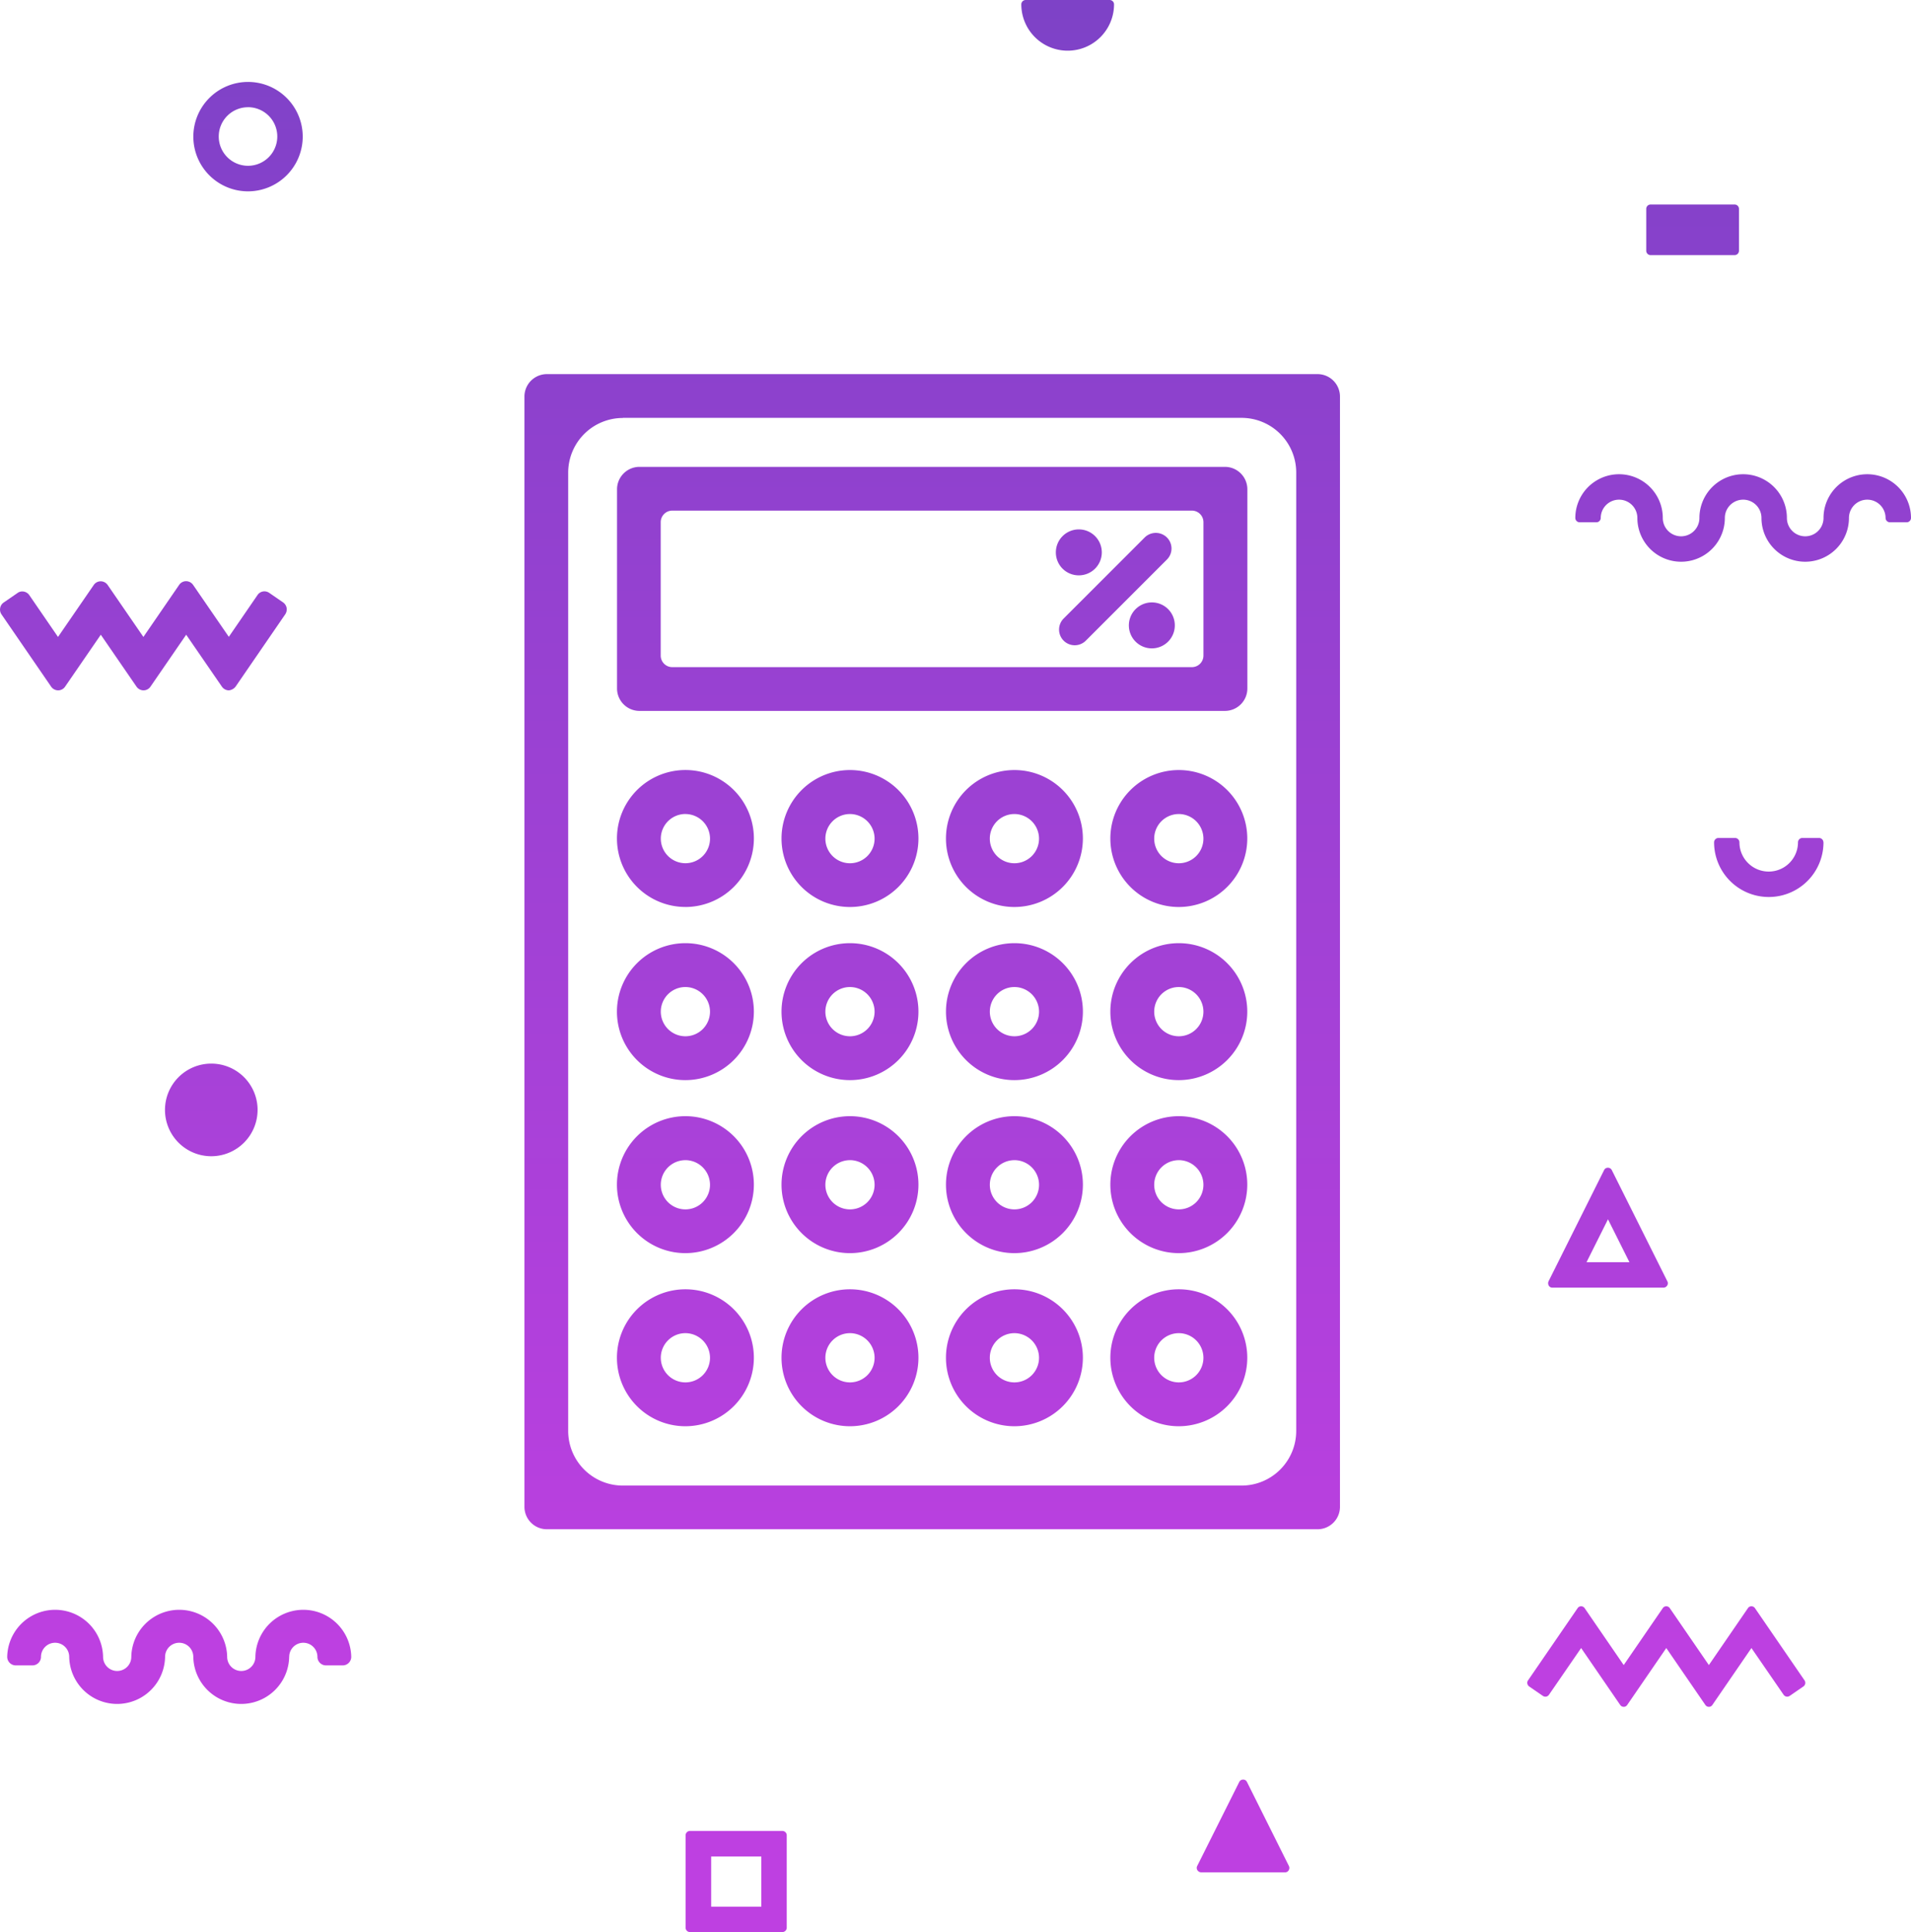 <svg xmlns="http://www.w3.org/2000/svg" xmlns:xlink="http://www.w3.org/1999/xlink" width="116.873" height="118.14" viewBox="0 0 116.873 118.14"><defs><style>.a{fill:url(#a);}</style><linearGradient id="a" x1="0.5" y1="-0.201" x2="0.5" y2="0.866" gradientUnits="objectBoundingBox"><stop offset="0" stop-color="#6f42c1"/><stop offset="1" stop-color="#be40e1"/></linearGradient></defs><path class="a" d="M33.457,93.509a1.373,1.373,0,0,1-1.377-1.377V24.253a1.373,1.373,0,0,1,1.377-1.377H80.579a1.373,1.373,0,0,1,1.377,1.377V92.132a1.373,1.373,0,0,1-1.377,1.377Zm4.637-67.951A3.343,3.343,0,0,0,34.755,28.9V87.5a3.343,3.343,0,0,0,3.338,3.338H75.942A3.343,3.343,0,0,0,79.28,87.5V28.889a3.343,3.343,0,0,0-3.338-3.338H38.093Zm3.831,29.9a4.187,4.187,0,1,1,4.187-4.187A4.194,4.194,0,0,1,41.924,55.46Zm0-5.685a1.505,1.505,0,1,0,1.505,1.505A1.51,1.51,0,0,0,41.924,49.775ZM51.989,55.46a4.187,4.187,0,1,1,4.187-4.187A4.189,4.189,0,0,1,51.989,55.46Zm0-5.685a1.505,1.505,0,1,0,1.505,1.505A1.51,1.51,0,0,0,51.989,49.775ZM62.046,55.46a4.187,4.187,0,1,1,4.187-4.187A4.194,4.194,0,0,1,62.046,55.46Zm0-5.685a1.505,1.505,0,1,0,1.505,1.505A1.51,1.51,0,0,0,62.046,49.775ZM72.1,55.46a4.187,4.187,0,1,1,4.187-4.187A4.194,4.194,0,0,1,72.1,55.46Zm0-5.685a1.505,1.505,0,1,0,1.505,1.505A1.51,1.51,0,0,0,72.1,49.775ZM41.924,66.046a4.187,4.187,0,1,1,4.187-4.187A4.194,4.194,0,0,1,41.924,66.046Zm0-5.692a1.505,1.505,0,1,0,1.505,1.505A1.51,1.51,0,0,0,41.924,60.354Zm10.065,5.692a4.187,4.187,0,1,1,4.187-4.187A4.189,4.189,0,0,1,51.989,66.046Zm0-5.692a1.505,1.505,0,1,0,1.505,1.505A1.51,1.51,0,0,0,51.989,60.354Zm10.058,5.692a4.187,4.187,0,1,1,4.187-4.187A4.194,4.194,0,0,1,62.046,66.046Zm0-5.692a1.505,1.505,0,1,0,1.505,1.505A1.51,1.51,0,0,0,62.046,60.354ZM72.1,66.046a4.187,4.187,0,1,1,4.187-4.187A4.194,4.194,0,0,1,72.1,66.046Zm0-5.692a1.505,1.505,0,1,0,1.505,1.505A1.51,1.51,0,0,0,72.1,60.354ZM41.924,76.625a4.187,4.187,0,1,1,4.187-4.187A4.194,4.194,0,0,1,41.924,76.625Zm0-5.685a1.505,1.505,0,1,0,1.505,1.505A1.51,1.51,0,0,0,41.924,70.939Zm10.065,5.685a4.187,4.187,0,1,1,4.187-4.187A4.189,4.189,0,0,1,51.989,76.625Zm0-5.685a1.505,1.505,0,1,0,1.505,1.505A1.51,1.51,0,0,0,51.989,70.939Zm10.058,5.685a4.187,4.187,0,1,1,4.187-4.187A4.194,4.194,0,0,1,62.046,76.625Zm0-5.685a1.505,1.505,0,1,0,1.505,1.505A1.51,1.51,0,0,0,62.046,70.939ZM72.1,76.625a4.187,4.187,0,1,1,4.187-4.187A4.194,4.194,0,0,1,72.1,76.625Zm0-5.685a1.505,1.505,0,1,0,1.505,1.505A1.51,1.51,0,0,0,72.1,70.939ZM41.924,87.21a4.187,4.187,0,1,1,4.187-4.187A4.194,4.194,0,0,1,41.924,87.21Zm0-5.692a1.505,1.505,0,1,0,1.505,1.505A1.51,1.51,0,0,0,41.924,81.518ZM51.989,87.21a4.187,4.187,0,1,1,4.187-4.187A4.189,4.189,0,0,1,51.989,87.21Zm0-5.692a1.505,1.505,0,1,0,1.505,1.505A1.51,1.51,0,0,0,51.989,81.518ZM62.046,87.21a4.187,4.187,0,1,1,4.187-4.187A4.194,4.194,0,0,1,62.046,87.21Zm0-5.692a1.505,1.505,0,1,0,1.505,1.505A1.51,1.51,0,0,0,62.046,81.518ZM72.1,87.21a4.187,4.187,0,1,1,4.187-4.187A4.194,4.194,0,0,1,72.1,87.21Zm0-5.692a1.505,1.505,0,1,0,1.505,1.505A1.51,1.51,0,0,0,72.1,81.518ZM39.12,43.47a1.373,1.373,0,0,1-1.377-1.377V29.924a1.373,1.373,0,0,1,1.377-1.377H74.915a1.373,1.373,0,0,1,1.377,1.377V42.093a1.373,1.373,0,0,1-1.377,1.377Zm2-12.248a.708.708,0,0,0-.706.706v8.16a.708.708,0,0,0,.706.706H72.9a.708.708,0,0,0,.706-.706v-8.16a.708.708,0,0,0-.706-.706ZM71.37,32.863a.964.964,0,0,0-1.355,0L65.057,37.82a.958.958,0,0,0,1.355,1.355l4.958-4.958A.952.952,0,0,0,71.37,32.863Zm-.92,3.973a1.405,1.405,0,1,0,1.405,1.405A1.4,1.4,0,0,0,70.449,36.836Zm-4.465-1.655a1.405,1.405,0,1,0-1.405-1.405A1.4,1.4,0,0,0,65.984,35.181ZM15.174,11.7A3.345,3.345,0,1,1,18.52,8.353,3.35,3.35,0,0,1,15.174,11.7Zm0-5.143a1.79,1.79,0,1,0,1.79,1.79A1.792,1.792,0,0,0,15.174,6.555Zm97.91,25.116a1.12,1.12,0,0,1,2.24,0,.268.268,0,0,0,.264.264h1.027a.268.268,0,0,0,.264-.264,2.675,2.675,0,0,0-5.35,0,1.12,1.12,0,0,1-2.24,0,2.675,2.675,0,0,0-5.35,0,1.12,1.12,0,0,1-2.24,0,2.675,2.675,0,0,0-5.35,0,.268.268,0,0,0,.264.264h1.027a.268.268,0,0,0,.264-.264,1.12,1.12,0,0,1,2.24,0,2.675,2.675,0,0,0,5.35,0,1.12,1.12,0,0,1,2.24,0,2.675,2.675,0,0,0,5.35,0Zm-8.353,72.58,2.39-3.481,1.969,2.86a.271.271,0,0,0,.214.114.3.3,0,0,0,.15-.043l.849-.585a.27.27,0,0,0,.064-.371l-3.032-4.415a.261.261,0,0,0-.214-.114.252.252,0,0,0-.214.114l-2.39,3.481-2.39-3.481a.261.261,0,0,0-.214-.114.252.252,0,0,0-.214.114l-2.39,3.481-2.39-3.481a.261.261,0,0,0-.214-.114.252.252,0,0,0-.214.114l-3.032,4.415a.248.248,0,0,0-.043.2.274.274,0,0,0,.107.171l.849.585a.281.281,0,0,0,.15.043.261.261,0,0,0,.214-.114l1.969-2.86,2.39,3.481a.261.261,0,0,0,.214.114.252.252,0,0,0,.214-.114l2.39-3.481,2.39,3.481a.261.261,0,0,0,.214.114A.252.252,0,0,0,104.732,104.251Zm6.791-52.75a.268.268,0,0,0-.264-.264h-1.027a.268.268,0,0,0-.264.264,1.79,1.79,0,0,1-3.581,0,.268.268,0,0,0-.264-.264H105.1a.268.268,0,0,0-.264.264,3.345,3.345,0,0,0,6.691,0ZM42.2,118.14a.268.268,0,0,1-.264-.264v-5.657a.268.268,0,0,1,.264-.264h5.657a.268.268,0,0,1,.264.264v5.657a.268.268,0,0,1-.264.264Zm4.366-1.555v-3.067H43.5v3.067ZM94.945,78.736a.252.252,0,0,1-.221-.128.3.3,0,0,1-.014-.257l3.4-6.805a.252.252,0,0,1,.235-.143.265.265,0,0,1,.235.143l3.4,6.805a.255.255,0,0,1-.014.257.27.27,0,0,1-.221.128Zm4.715-1.555-1.313-2.625-1.313,2.625Zm-83.9-9.316A2.832,2.832,0,1,0,12.927,70.7,2.834,2.834,0,0,0,15.759,67.865Zm1.933,33.447a.863.863,0,0,1,1.726,0,.524.524,0,0,0,.521.521h1.027a.524.524,0,0,0,.521-.521,2.932,2.932,0,0,0-5.863,0,.863.863,0,1,1-1.726,0,2.932,2.932,0,0,0-5.863,0,.863.863,0,1,1-1.726,0,2.932,2.932,0,0,0-5.863,0,.524.524,0,0,0,.521.521H1.992a.524.524,0,0,0,.521-.521.863.863,0,0,1,1.726,0,2.932,2.932,0,0,0,5.863,0,.863.863,0,0,1,1.726,0,2.932,2.932,0,0,0,5.863,0ZM14.418,41.979l3.032-4.415a.545.545,0,0,0,.086-.392.532.532,0,0,0-.214-.335l-.849-.585a.527.527,0,0,0-.292-.093.512.512,0,0,0-.428.228L14,38.94l-2.183-3.174a.522.522,0,0,0-.428-.228.512.512,0,0,0-.428.228L8.776,38.947,6.593,35.773a.522.522,0,0,0-.428-.228.512.512,0,0,0-.428.228L3.554,38.947,1.8,36.393a.522.522,0,0,0-.428-.228.476.476,0,0,0-.292.093l-.849.585a.5.5,0,0,0-.214.335A.513.513,0,0,0,.1,37.57l3.032,4.415a.522.522,0,0,0,.428.228.512.512,0,0,0,.428-.228l2.183-3.174,2.183,3.174a.522.522,0,0,0,.428.228.512.512,0,0,0,.428-.228l2.183-3.174,2.183,3.174a.522.522,0,0,0,.428.228A.59.59,0,0,0,14.418,41.979ZM68.138.264A.268.268,0,0,0,67.874,0H62.731a.268.268,0,0,0-.264.264,2.835,2.835,0,0,0,5.671,0ZM106.094,15.6a.268.268,0,0,0,.264-.264V12.768a.268.268,0,0,0-.264-.264h-5.143a.268.268,0,0,0-.264.264v2.568a.268.268,0,0,0,.264.264ZM78.6,114.487a.252.252,0,0,0,.221-.128.274.274,0,0,0,.014-.257l-2.568-5.143a.252.252,0,0,0-.235-.143.265.265,0,0,0-.235.143L73.224,114.1a.255.255,0,0,0,.014.257.27.27,0,0,0,.221.128Z" transform="translate(-0.006)"/></svg>